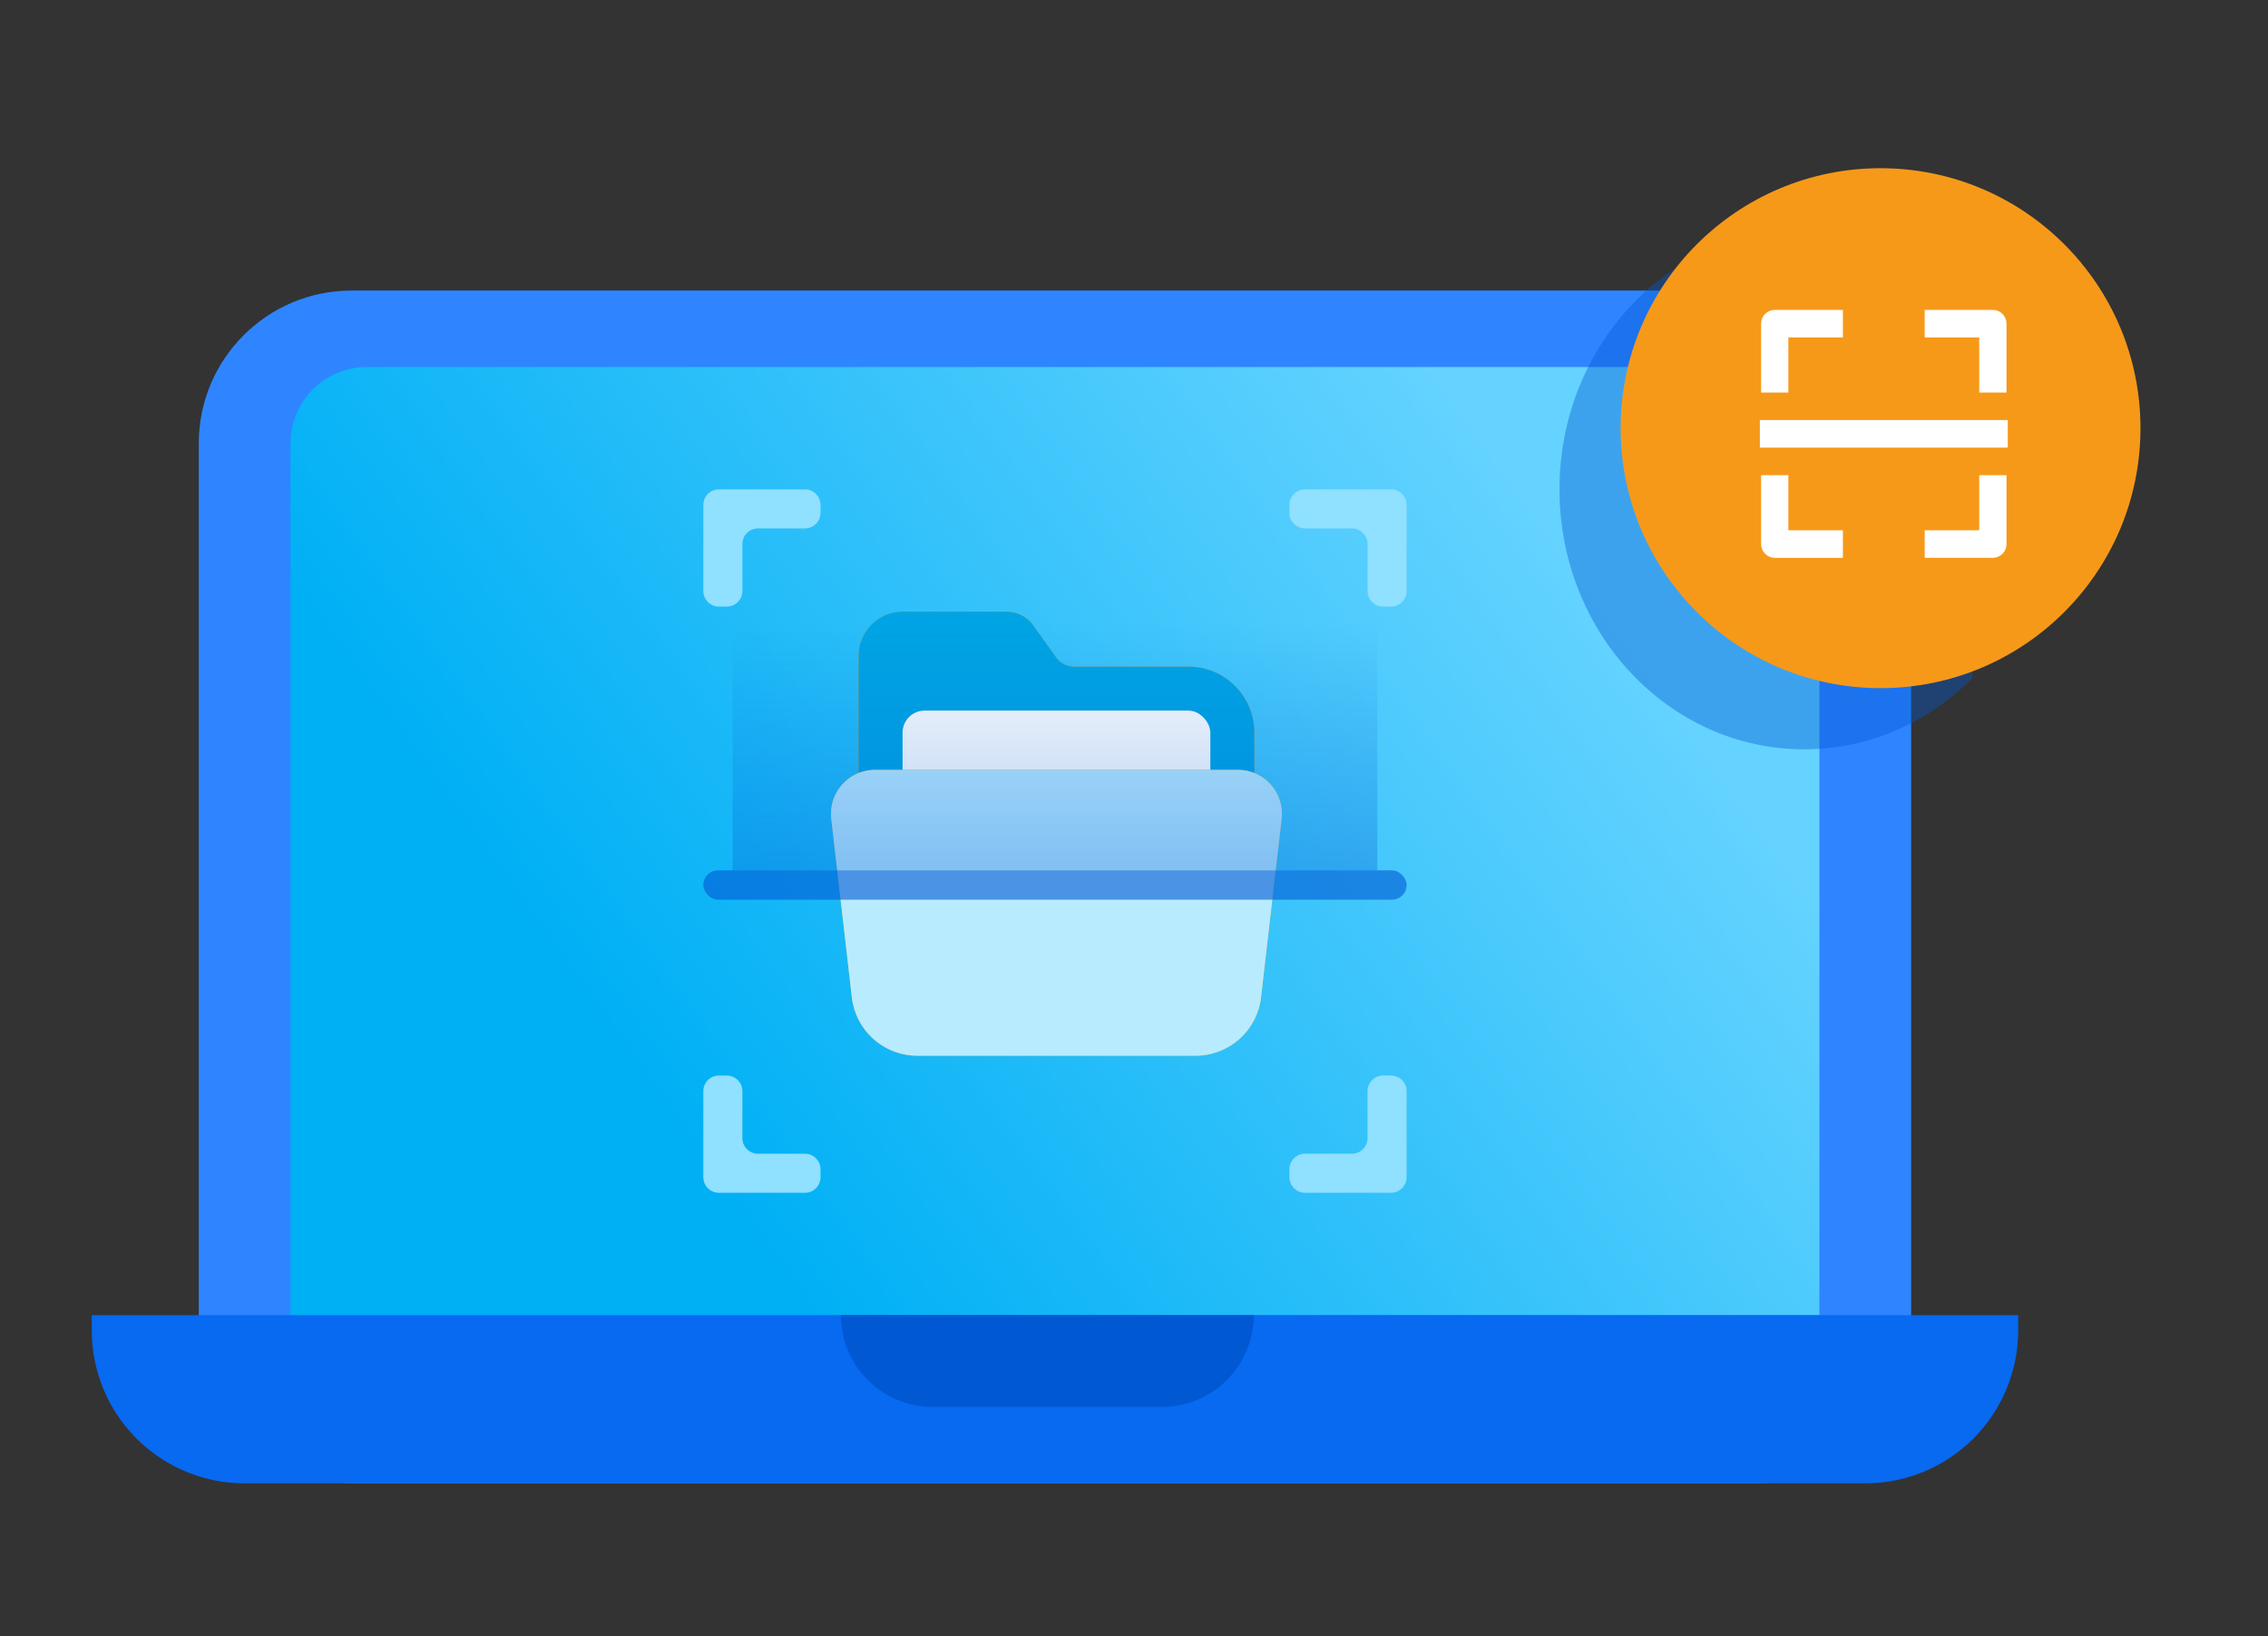 <svg xmlns="http://www.w3.org/2000/svg" xmlns:xlink="http://www.w3.org/1999/xlink" width="183" height="132" fill="none" xmlns:v="https://vecta.io/nano"><rect width="100%" height="100%" fill="#333333" stroke="none"/><rect x="16.038" y="23.439" width="138.168" height="96.224" rx="12.336" fill="#2e85ff"/><path d="M23.441 35.776a6.17 6.17 0 0 1 6.168-6.168h111.028a6.17 6.17 0 0 1 6.168 6.168v70.318H23.441V35.776z" fill="url(#A)"/><g fill-rule="evenodd"><use xlink:href="#E" fill="url(#B)"/><use xlink:href="#E" fill="#00a4e4"/></g><rect x="72.827" y="57.327" width="24.832" height="21.284" rx="1.774" fill="#fff"/><use xlink:href="#F" fill="url(#C)"/><use xlink:href="#F" fill="#b9ebff"/><path d="M66.208 40.738a1.26 1.26 0 0 0-1.261-1.261h-6.936a1.26 1.26 0 0 0-1.261 1.261v6.936a1.26 1.26 0 0 0 1.261 1.261h.63a1.26 1.26 0 0 0 1.261-1.261v-3.783a1.26 1.26 0 0 1 1.261-1.261h3.783a1.26 1.26 0 0 0 1.261-1.261v-.63zm39.092 1.891a1.26 1.26 0 0 1-1.261-1.261v-.63a1.26 1.26 0 0 1 1.261-1.261h6.936a1.26 1.26 0 0 1 1.261 1.261v6.936a1.26 1.26 0 0 1-1.261 1.261h-.63a1.26 1.26 0 0 1-1.261-1.261v-3.783a1.26 1.26 0 0 0-1.261-1.261H105.3zm-1.261 51.704a1.26 1.26 0 0 1 1.261-1.261h3.784a1.26 1.26 0 0 0 1.261-1.261v-3.783a1.26 1.26 0 0 1 1.261-1.261h.63a1.26 1.26 0 0 1 1.261 1.261v6.936a1.26 1.26 0 0 1-1.261 1.261H105.3a1.26 1.26 0 0 1-1.261-1.261v-.631zm-45.398-7.566a1.26 1.26 0 0 1 1.261 1.261v3.783a1.26 1.26 0 0 0 1.261 1.261h3.783a1.26 1.26 0 0 1 1.261 1.261v.631a1.26 1.26 0 0 1-1.261 1.261H58.01a1.26 1.26 0 0 1-1.261-1.261v-6.936a1.26 1.26 0 0 1 1.261-1.261h.63z" fill="#90e0ff"/><rect opacity=".6" x="56.75" y="70.215" width="56.748" height="2.364" rx="1.182" fill="#0058d3"/><path opacity=".4" fill="url(#D)" d="M59.113 44.206h52.019v26.009H59.113z"/><path d="M7.403 106.094h155.439v1.233a12.34 12.34 0 0 1-12.336 12.337H19.74a12.34 12.34 0 0 1-12.336-12.337v-1.233z" fill="#0869f1"/><g fill="#0058d3"><path d="M67.851 106.094h33.308 0c0 4.087-3.314 7.401-7.402 7.401H75.253c-4.088 0-7.402-3.314-7.402-7.401h0z"/><path opacity=".4" fill-rule="evenodd" d="M159.141 24.248c-3.537-3.56-8.314-5.743-13.57-5.743-10.901 0-19.739 9.39-19.739 20.972s8.838 20.972 19.739 20.972c5.256 0 10.033-2.183 13.57-5.743V24.248z"/></g><circle cx="151.738" cy="34.542" r="20.972" fill="#f69919"/><path d="M142.1 26.111v5.556h2.2v-4.444h4.4V25h-5.5c-.291 0-.571.117-.777.325s-.323.491-.323.786zm19.8 5.556v-5.556c0-.295-.115-.577-.322-.786S161.092 25 160.8 25h-5.5v2.222h4.4v4.444h2.2zm-2.2 11.111h-4.4V45h5.5c.292 0 .572-.117.778-.325s.322-.491.322-.786v-5.556h-2.2v4.444zM148.7 45v-2.222h-4.4v-4.444h-2.2v5.556c0 .295.116.577.323.786s.486.325.777.325h5.5zM142 33.889h20v2.222h-20v-2.222z" fill="#fff"/><defs><linearGradient id="A" x1="56.132" y1="92.524" x2="146.805" y2="27.757" gradientUnits="userSpaceOnUse"><stop stop-color="#00b0f5"/><stop offset=".769" stop-color="#65d3ff"/></linearGradient><linearGradient id="B" x1="67.505" y1="52.531" x2="104.046" y2="76.13" gradientUnits="userSpaceOnUse"><stop stop-color="#f49607"/><stop offset="1" stop-color="#f48607"/></linearGradient><linearGradient id="C" x1="67.782" y1="65.194" x2="88.346" y2="86.016" gradientUnits="userSpaceOnUse"><stop stop-color="#f6aa19"/><stop offset="1" stop-color="#f6bc1a"/></linearGradient><linearGradient id="D" x1="85.123" y1="37.9" x2="85.123" y2="77.308" gradientUnits="userSpaceOnUse"><stop offset=".314" stop-color="#0058d3" stop-opacity="0"/><stop offset="1" stop-color="#0058d3"/></linearGradient><path id="E" d="M72.828 49.346a3.55 3.55 0 0 0-3.547 3.547v.886l-.001.001-.001 24.832a5.32 5.32 0 0 0 5.321 5.321h21.284c2.939 0 5.322-2.382 5.322-5.321v-19.51c0-2.939-2.383-5.321-5.321-5.321h-9.221c-.573 0-1.11-.277-1.443-.743l-1.841-2.577a2.66 2.66 0 0 0-2.165-1.114h-8.386z"/><path id="F" d="M67.075 66.062a3.55 3.55 0 0 1 3.524-3.954h29.287a3.55 3.55 0 0 1 3.524 3.954l-1.66 14.393a5.32 5.32 0 0 1-5.286 4.711H74.021a5.32 5.32 0 0 1-5.286-4.711l-1.661-14.393z"/></defs></svg>